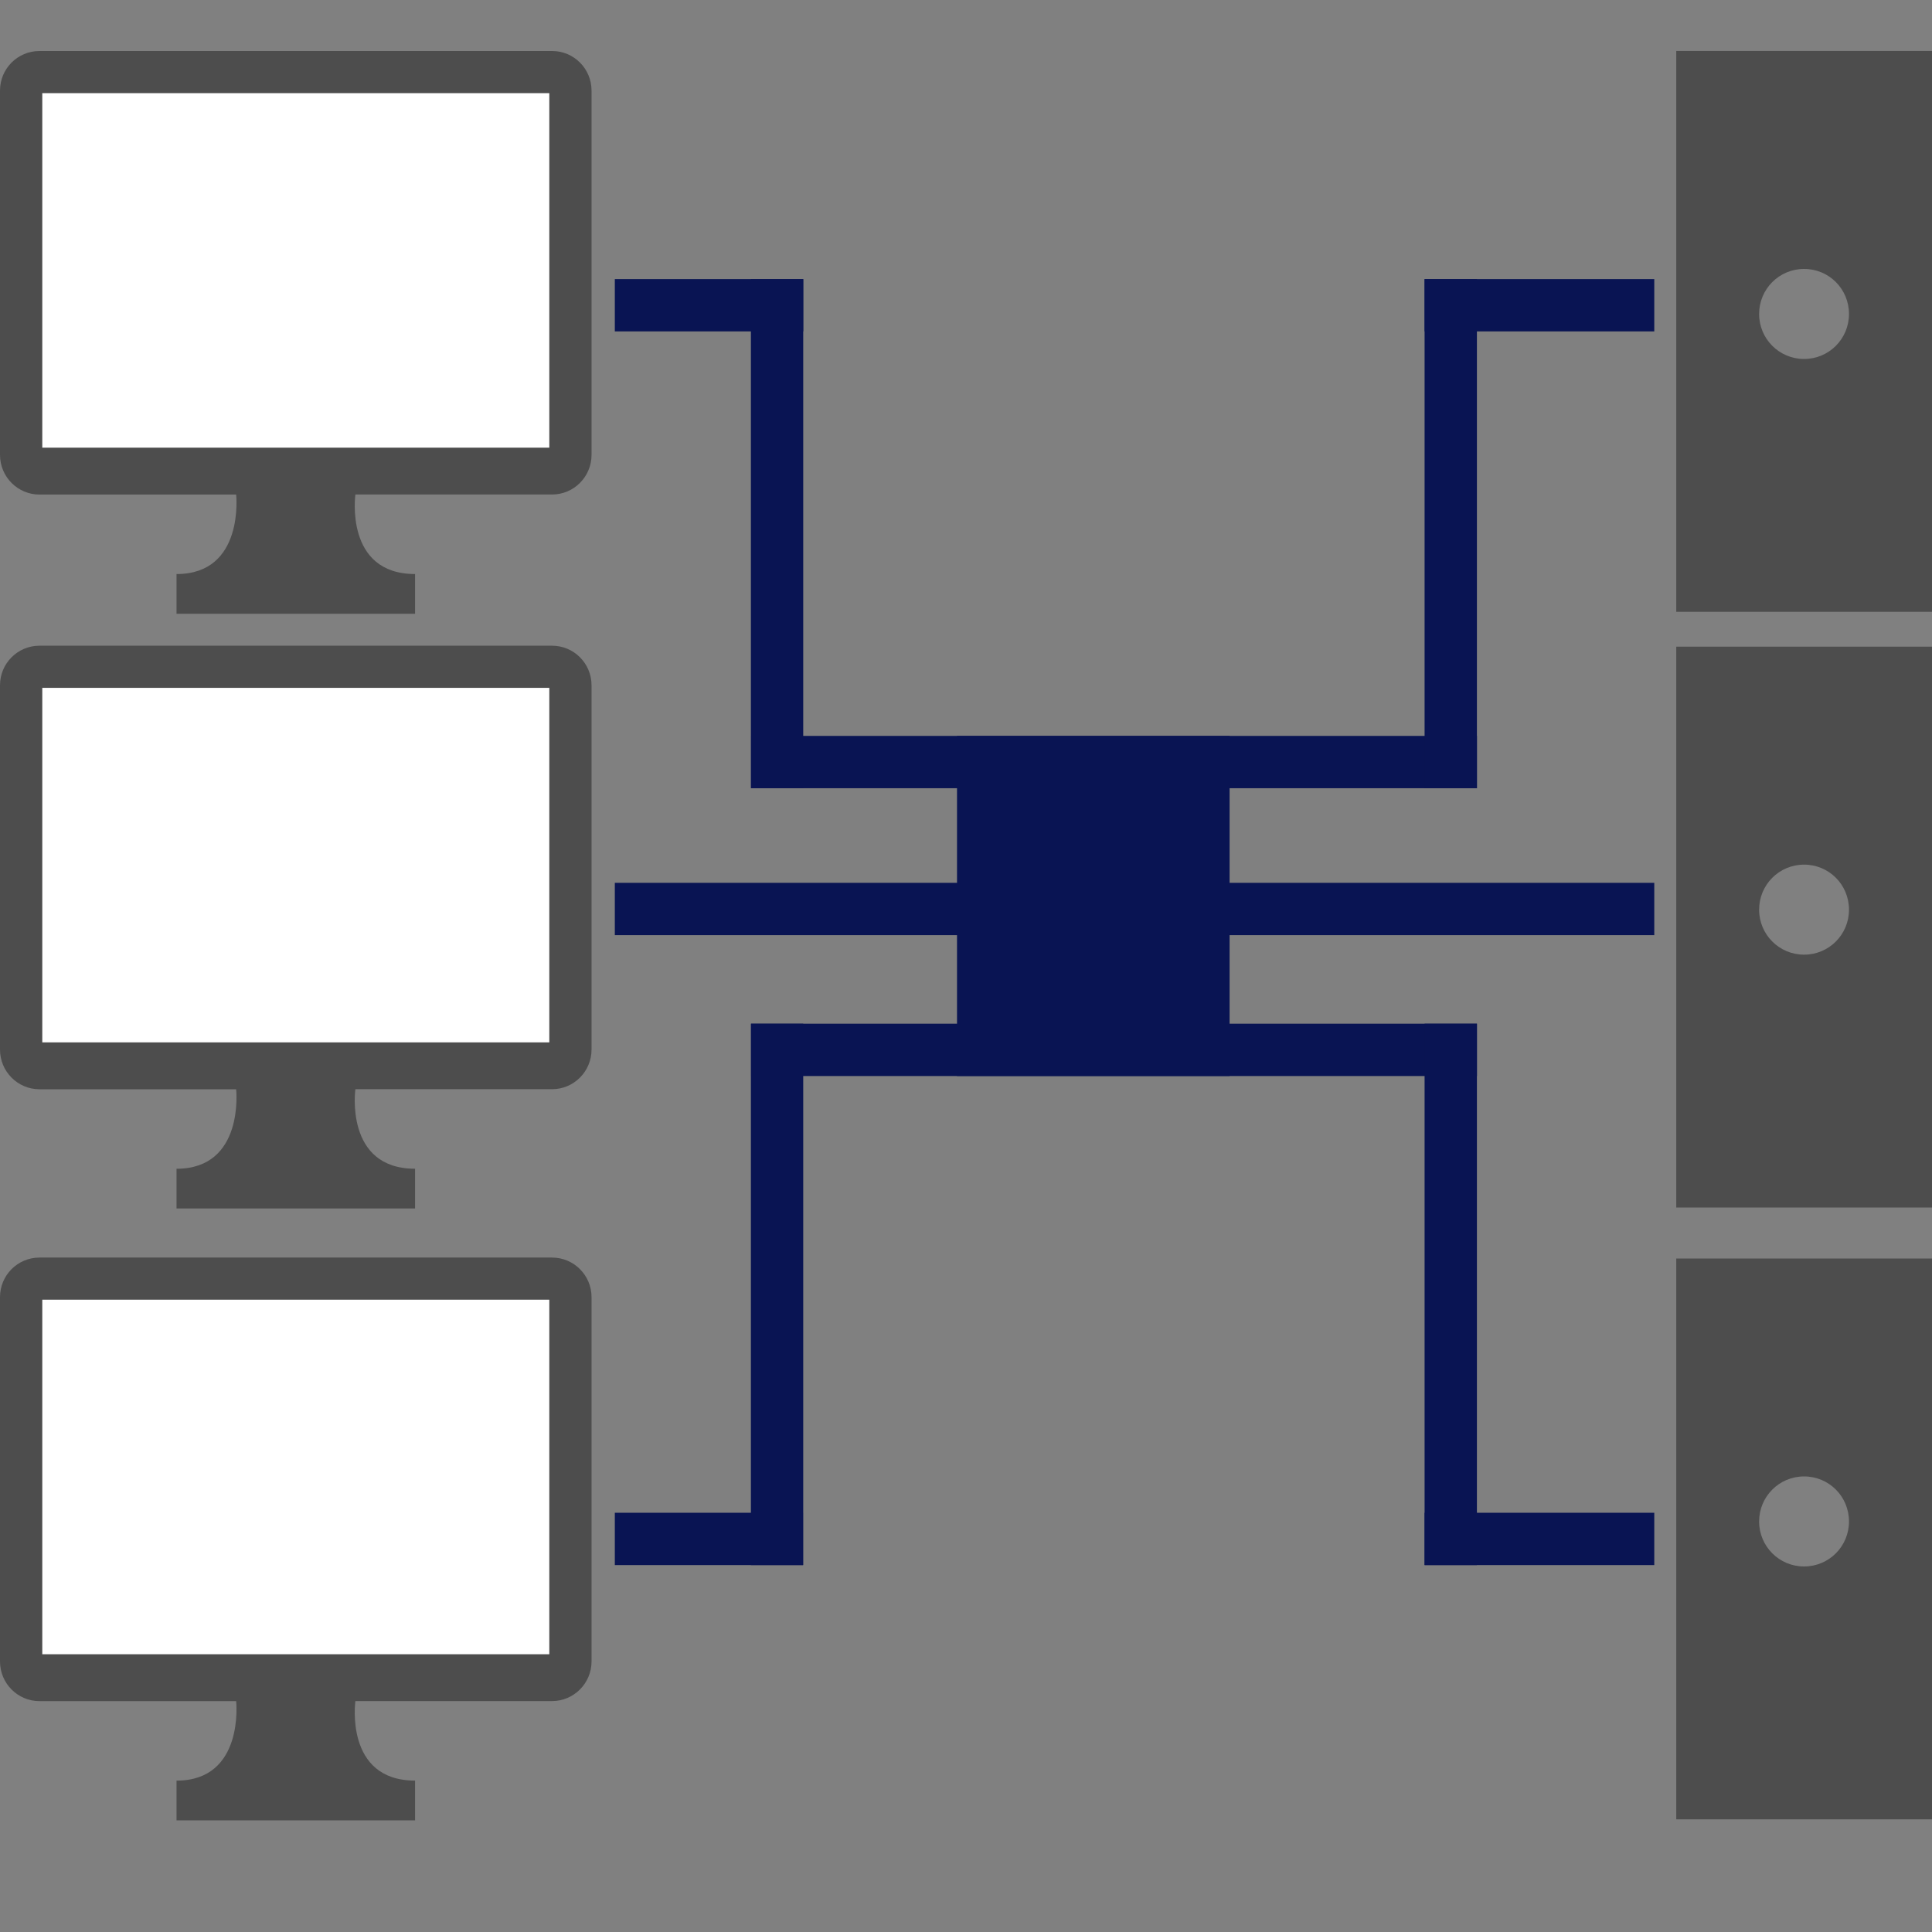<svg xmlns="http://www.w3.org/2000/svg" xmlns:xlink="http://www.w3.org/1999/xlink" id="Ebene_1" x="0px" y="0px" width="60px" height="60px" viewBox="0 0 60 60" xml:space="preserve"><rect x="0" y="0" width="60" height="60" fill="#808080" stroke="none"/><path fill="#4D4D4D" d="M52.057,20.083V37.5H60V20.083H52.057z M56.027,29.648c-0.772,0-1.396-0.624-1.396-1.397 c0-0.775,0.623-1.399,1.396-1.399c0.777,0,1.395,0.624,1.395,1.399C57.422,29.023,56.802,29.648,56.027,29.648z"></path><path fill="#4D4D4D" d="M52.057,39.084V56.5H60V39.084H52.057z M56.027,48.648c-0.772,0-1.396-0.624-1.396-1.397 c0-0.774,0.623-1.399,1.396-1.399c0.777,0,1.395,0.625,1.395,1.399C57.422,48.023,56.802,48.648,56.027,48.648z"></path><path fill="#4D4D4D" d="M52.057,1.583V19H60V1.583H52.057z M56.027,11.148c-0.772,0-1.396-0.624-1.396-1.397 c0-0.775,0.623-1.399,1.396-1.399c0.777,0,1.395,0.624,1.395,1.399C57.422,10.523,56.802,11.148,56.027,11.148z"></path><g>	<path fill="#4D4D4D" d="M18.371,2.814v11.311c0,0.681-0.55,1.232-1.224,1.232h-6.11c0,0-0.346,2.47,1.853,2.47v1.234h-1.853H7.333  H5.482v-1.233c2.118,0,1.852-2.469,1.852-2.469H1.226C0.549,15.359,0,14.808,0,14.125V2.814c0-0.682,0.549-1.23,1.226-1.23h15.919  C17.821,1.583,18.371,2.132,18.371,2.814z"></path>	<polygon fill="#FFFFFF" points="17.059,2.893 1.313,2.893 1.313,13.903 17.059,13.903 17.059,12.428 17.059,2.893  "></polygon></g><g>	<path fill="#4D4D4D" d="M18.371,21.283v11.311c0,0.681-0.55,1.232-1.224,1.232h-6.11c0,0-0.346,2.47,1.853,2.47v1.234h-1.853H7.333  H5.482v-1.233c2.118,0,1.852-2.469,1.852-2.469H1.226C0.549,33.828,0,33.277,0,32.595V21.283c0-0.682,0.549-1.23,1.226-1.23h15.919  C17.821,20.053,18.371,20.602,18.371,21.283z"></path>	<polygon fill="#FFFFFF" points="17.059,21.362 1.313,21.362 1.313,32.372 17.059,32.372 17.059,30.897 17.059,21.362  "></polygon></g><g>	<path fill="#4D4D4D" d="M18.371,40.285v11.311c0,0.681-0.55,1.232-1.224,1.232h-6.11c0,0-0.346,2.47,1.853,2.47v1.234h-1.853H7.333  H5.482v-1.233c2.118,0,1.852-2.469,1.852-2.469H1.226C0.549,52.83,0,52.279,0,51.597V40.285c0-0.682,0.549-1.23,1.226-1.23h15.919  C17.821,39.055,18.371,39.604,18.371,40.285z"></path>	<polygon fill="#FFFFFF" points="17.059,40.363 1.313,40.363 1.313,51.374 17.059,51.374 17.059,49.898 17.059,40.363  "></polygon></g><rect x="19.094" y="27.417" fill="#091453" width="32.281" height="1.625"></rect><rect x="44.242" y="8.667" fill="#091453" width="7.133" height="1.625"></rect><rect x="19.094" y="8.667" fill="#091453" width="5.852" height="1.625"></rect><rect x="23.327" y="22.854" fill="#091453" width="22.541" height="1.625"></rect><rect x="29.721" y="22.854" fill="#091453" width="8.465" height="10.563"></rect><rect x="23.327" y="31.792" fill="#091453" width="22.541" height="1.625"></rect><rect x="44.242" y="8.667" fill="#091453" width="1.625" height="15.812"></rect><rect x="44.242" y="31.792" fill="#091453" width="1.625" height="16.813"></rect><rect x="23.32" y="31.792" fill="#091453" width="1.625" height="16.813"></rect><rect x="23.32" y="8.667" fill="#091453" width="1.625" height="15.812"></rect><rect x="19.094" y="46.98" fill="#091453" width="5.844" height="1.625"></rect><rect x="44.242" y="46.98" fill="#091453" width="7.133" height="1.625"></rect><g></g><g></g><g></g><g></g><g></g><g></g><g></g><g></g><g></g><g></g><g></g></svg>